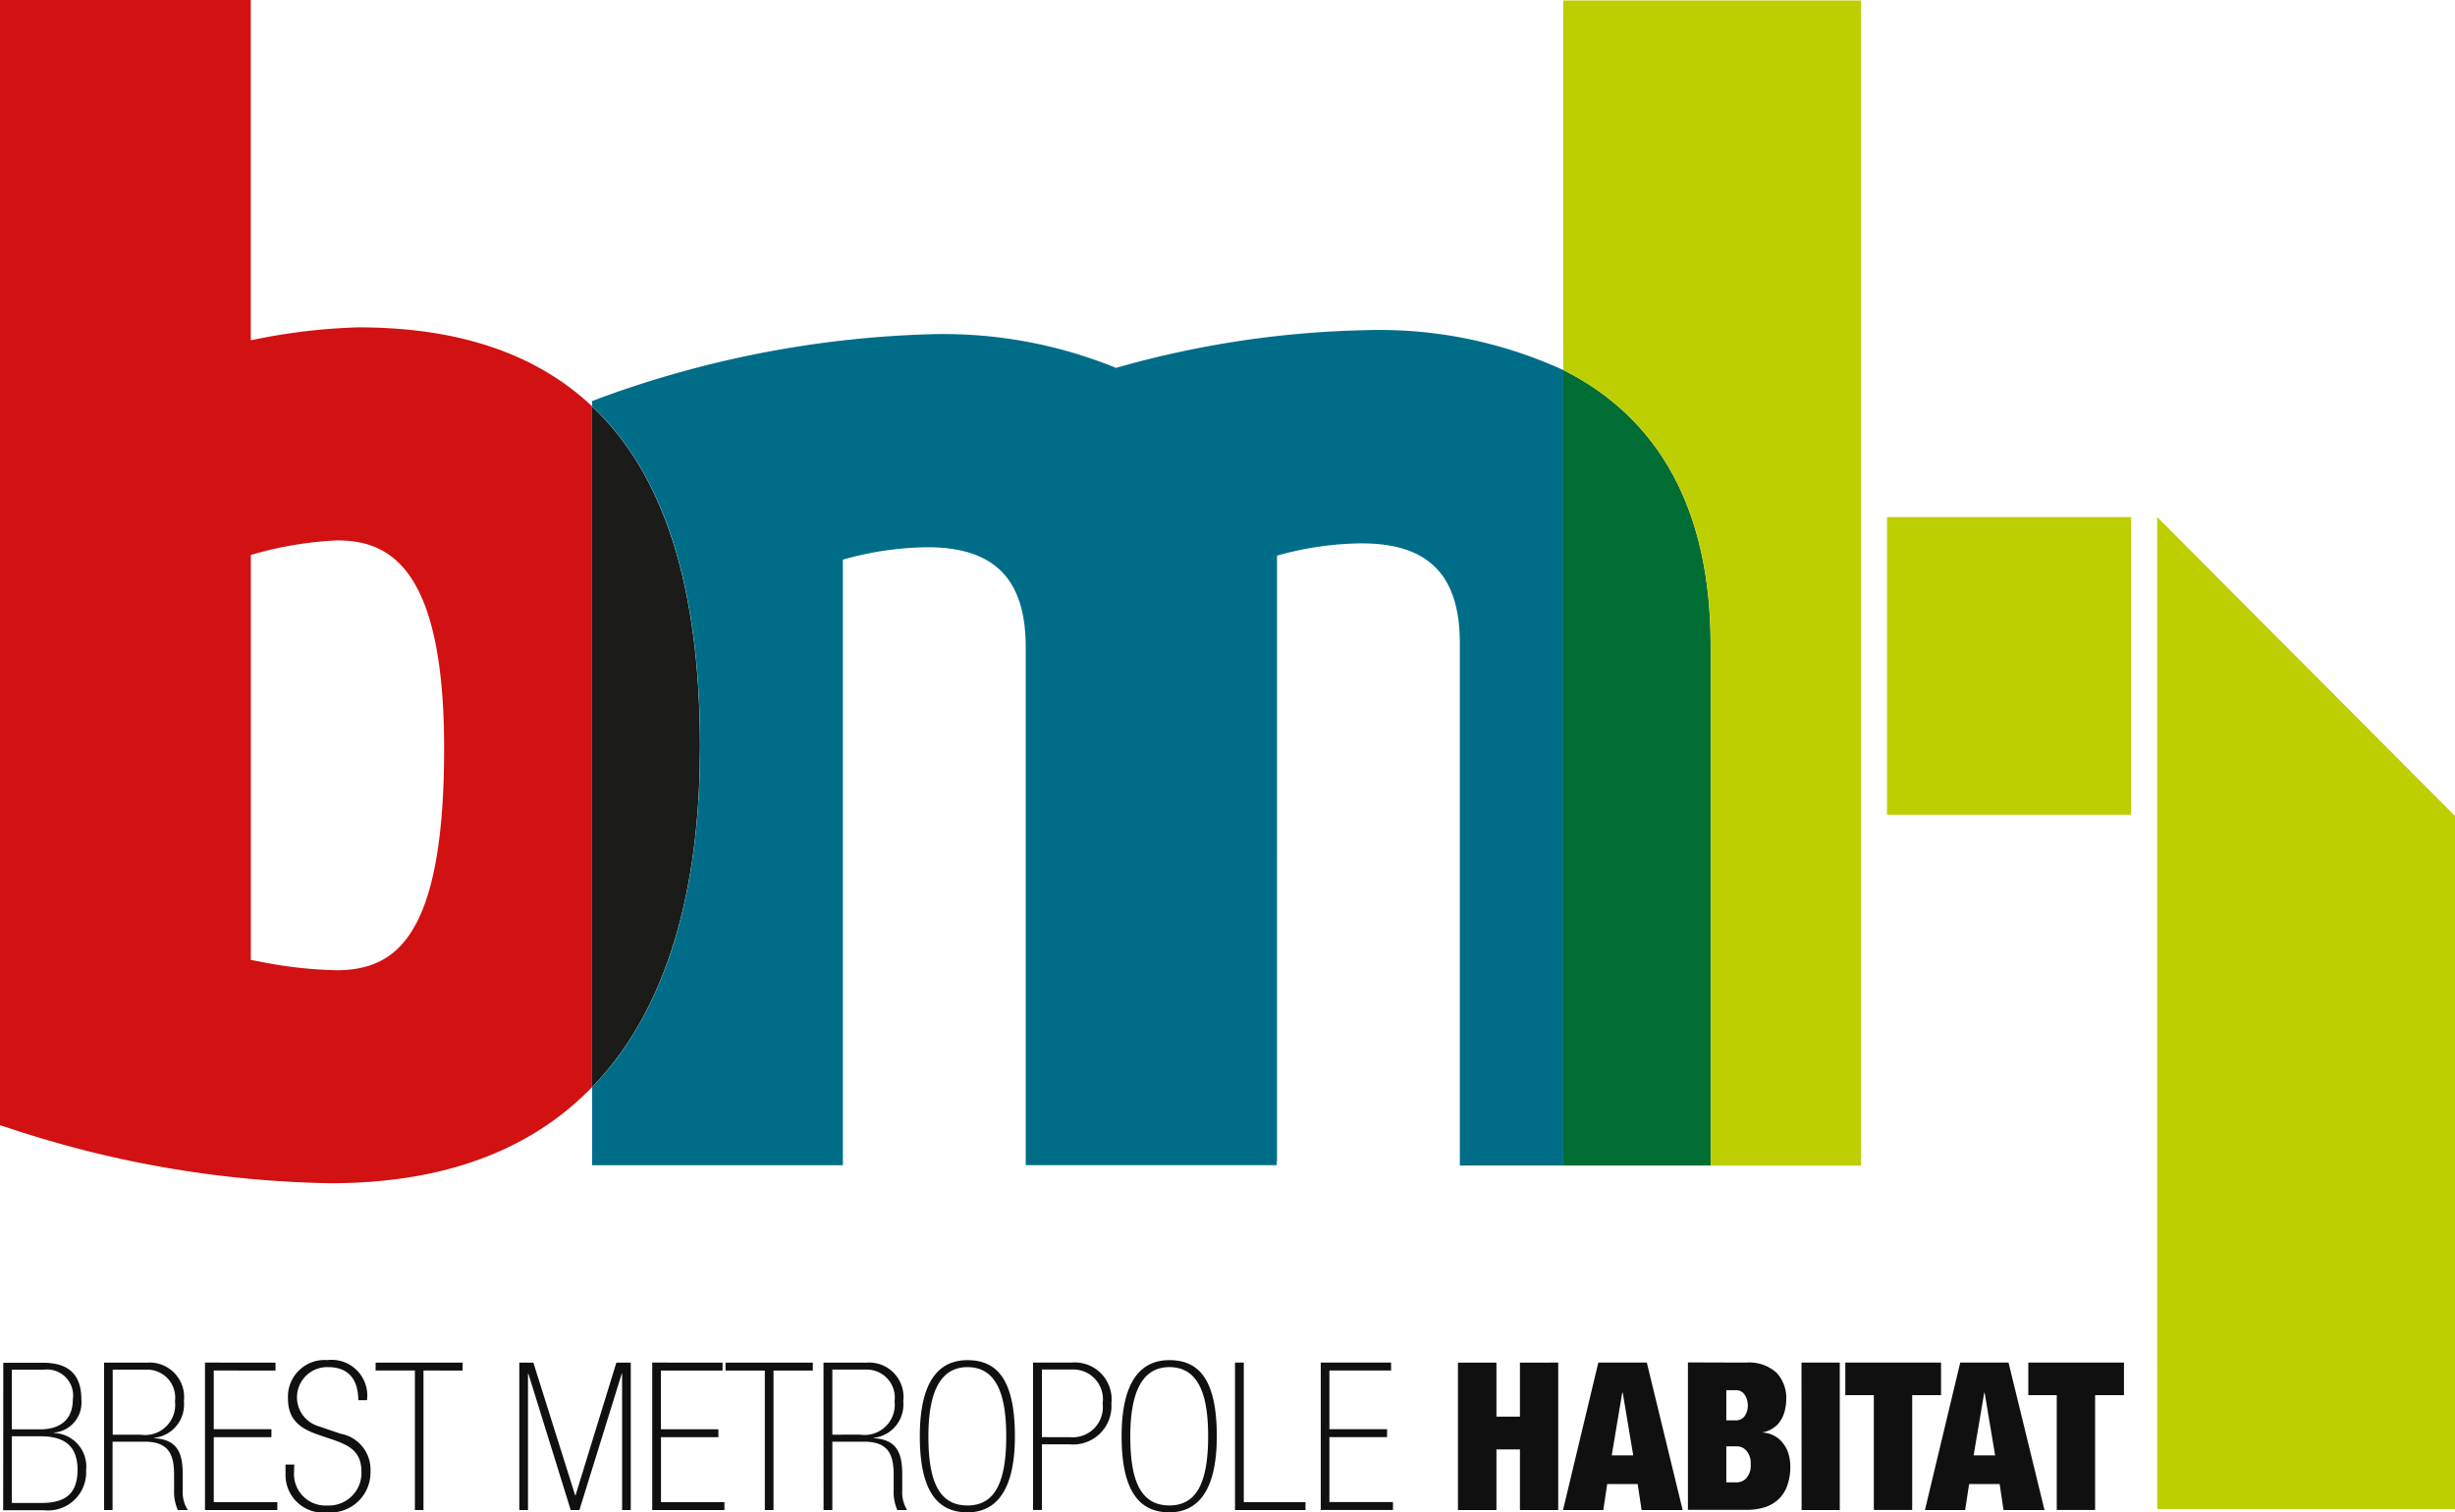 <svg id="Groupe_3375" data-name="Groupe 3375" xmlns="http://www.w3.org/2000/svg" xmlns:xlink="http://www.w3.org/1999/xlink" width="100" height="61.618" viewBox="0 0 100 61.618">
  <defs>
    <clipPath id="clip-path">
      <rect id="Rectangle_378" data-name="Rectangle 378" width="100" height="61.618" fill="none"/>
    </clipPath>
  </defs>
  <g id="Groupe_3373" data-name="Groupe 3373" clip-path="url(#clip-path)">
    <path id="Tracé_4753" data-name="Tracé 4753" d="M10.216,0H0V45.844l.322.1a43.625,43.625,0,0,0,13.131,2.262c4.964,0,8.366-1.543,10.66-3.912V16.55q-3.417-3.223-9.541-3.213a24.421,24.421,0,0,0-4.356.528Zm3.445,39.528a17.661,17.661,0,0,1-3.122-.361l-.322-.059V22.61a14.737,14.737,0,0,1,3.515-.593c2.031,0,4.359.964,4.359,8.476,0,7.94-2.128,9.036-4.43,9.036" fill="#d11112"/>
    <path id="Tracé_4754" data-name="Tracé 4754" d="M72.479,49.746V77.493c3.46-3.559,4.4-8.994,4.4-13.874,0-6.485-1.449-11.09-4.4-13.873" transform="translate(-48.367 -33.196)" fill="#1b1b19"/>
    <path id="Tracé_4755" data-name="Tracé 4755" d="M103.964,40.436a39.912,39.912,0,0,0-10.138,1.536A18.637,18.637,0,0,0,86.285,40.6a42.5,42.5,0,0,0-13.5,2.61l-.3.114v.208c2.95,2.783,4.4,7.388,4.4,13.873,0,4.88-.939,10.316-4.4,13.874v3.178H82.7V49.784a13.089,13.089,0,0,1,3.441-.505c2.734,0,4.007,1.294,4.007,4.075v21.1h10.22V74.3h.016V49.621a13.178,13.178,0,0,1,3.441-.5c2.733,0,4.006,1.292,4.006,4.073V74.47h4.214V42.061a17.963,17.963,0,0,0-8.079-1.625" transform="translate(-48.367 -26.984)" fill="#006d88"/>
    <path id="Tracé_4756" data-name="Tracé 4756" d="M191.4,45.306V77.72h6.006V56.512c0-5.444-2.051-9.224-6.006-11.206" transform="translate(-127.728 -30.234)" fill="#006d34"/>
    <path id="Tracé_4757" data-name="Tracé 4757" d="M203.529,47.522H197.41V26.313c0-5.444-2.051-9.224-6.006-11.206V.053h12.125Zm1.064-26.42h9.938V33.227h-9.938Zm11.006,0,12.129,12.176V61.512H215.6Z" transform="translate(-127.728 -0.035)" fill="#bdcf00"/>
    <path id="Tracé_4758" data-name="Tracé 4758" d="M1.929,172.383c.978,0,1.489-.361,1.489-1.355,0-1.064-.648-1.363-1.512-1.363H.743v2.717Zm-.035-3c.778,0,1.332-.365,1.332-1.217a1.059,1.059,0,0,0-1.179-1.214H.743v2.431Zm-1.5-2.714H2.007c1.171,0,1.567.6,1.567,1.5a1.228,1.228,0,0,1-1.107,1.347v.016a1.366,1.366,0,0,1,1.3,1.516,1.55,1.55,0,0,1-1.713,1.63H.389ZM5.982,169.6a1.228,1.228,0,0,0,1.406-1.362,1.142,1.142,0,0,0-1.178-1.288H4.851V169.6ZM4.5,166.664H6.257a1.405,1.405,0,0,1,1.493,1.572,1.361,1.361,0,0,1-1.206,1.492v.016c.986.055,1.159.664,1.159,1.485v.636a1.344,1.344,0,0,0,.208.805H7.5a1.9,1.9,0,0,1-.149-.821v-.613c0-.856-.236-1.351-1.206-1.351h-1.3v2.785H4.5Zm6.983,0v.322H8.967v2.392h2.349v.323H8.967v2.646h2.589v.322H8.61v-6.006Zm.754,4.466a1.283,1.283,0,0,0,1.359,1.355,1.326,1.326,0,0,0,1.387-1.367c0-.778-.421-1.049-1.088-1.288l-.683-.232c-.789-.271-1.222-.655-1.222-1.473a1.494,1.494,0,0,1,1.607-1.564,1.452,1.452,0,0,1,1.611,1.634h-.354c0-.809-.373-1.347-1.221-1.347a1.23,1.23,0,0,0-.4,2.407l.9.306a1.483,1.483,0,0,1,1.218,1.531,1.629,1.629,0,0,1-1.744,1.674,1.534,1.534,0,0,1-1.717-1.556v-.393h.357Zm6.866-4.466v.322H17.51v5.684h-.35v-5.684h-1.6v-.322Zm6.85,0v6.006H25.6v-5.554h-.015l-1.724,5.554h-.354l-1.724-5.554h-.016v5.554h-.354v-6.006h.573l1.7,5.4h.02l1.661-5.4Zm3.739,0v.322h-2.51v2.392h2.341v.323H27.184v2.646h2.585v.322H26.827v-6.006Zm3.676,0v.322h-1.6v5.684h-.354v-5.684h-1.6v-.322Zm1.917,2.934a1.233,1.233,0,0,0,1.414-1.362,1.143,1.143,0,0,0-1.182-1.288H34.164V169.6Zm-1.481-2.934h1.76a1.4,1.4,0,0,1,1.488,1.572,1.361,1.361,0,0,1-1.2,1.492v.016c.982.055,1.159.664,1.159,1.485v.636a1.374,1.374,0,0,0,.2.805h-.4a1.845,1.845,0,0,1-.149-.821v-.613c0-.856-.24-1.351-1.21-1.351H34.164v2.785h-.358Zm4.273,3c0,1.65.338,2.82,1.591,2.82,1.1,0,1.579-.912,1.579-2.82,0-1.626-.361-2.816-1.579-2.816-1.182,0-1.591,1.166-1.591,2.816m3.523,0c0,2.632-1.084,3.1-1.933,3.1-1.154,0-1.94-.77-1.94-3.1s.836-3.1,1.94-3.1c1.194,0,1.933.774,1.933,3.1m2.258.039a1.227,1.227,0,0,0,1.316-1.375,1.21,1.21,0,0,0-1.269-1.382H42.7V169.7Zm-1.52-3.04H43.9a1.5,1.5,0,0,1,1.63,1.665,1.562,1.562,0,0,1-1.709,1.665H42.7v2.675h-.361Zm3.963,3c0,1.65.338,2.82,1.591,2.82,1.1,0,1.579-.912,1.579-2.82,0-1.626-.357-2.816-1.579-2.816-1.178,0-1.591,1.166-1.591,2.816m3.523,0c0,2.632-1.084,3.1-1.933,3.1-1.155,0-1.944-.77-1.944-3.1s.845-3.1,1.944-3.1c1.194,0,1.933.774,1.933,3.1m1.1-3v5.684h2.513v.322H50.566v-6.006Zm6,0v.322H54.411v2.392H56.76v.323H54.411v2.646H57v.322H54.058v-6.006Zm6.807,0v6.006H62.172V170.2h-.958v2.47H59.647v-6.006h1.567v2.2h.958v-2.2Zm2.608,1.226h.02l.428,2.553h-.876Zm-.974-1.226-1.438,6.006h1.642l.157-1.057h1.241l.161,1.057H68.8l-1.46-6.006Zm5.648,4.879a.526.526,0,0,0,.389-.181.772.772,0,0,0,.169-.558.762.762,0,0,0-.169-.543.5.5,0,0,0-.389-.184h-.435v1.465Zm-.054-2.526a.426.426,0,0,0,.369-.176.744.744,0,0,0,.125-.424.777.777,0,0,0-.125-.441.417.417,0,0,0-.369-.188h-.381v1.229Zm.42-2.353a1.663,1.663,0,0,1,1.241.409,1.5,1.5,0,0,1,.4,1.088,1.988,1.988,0,0,1-.059.459,1.28,1.28,0,0,1-.169.4.908.908,0,0,1-.291.3,1.016,1.016,0,0,1-.427.181v.016a1.091,1.091,0,0,1,.506.156,1.112,1.112,0,0,1,.342.323,1.268,1.268,0,0,1,.2.424,1.733,1.733,0,0,1,.063.467,2.275,2.275,0,0,1-.1.712,1.431,1.431,0,0,1-.314.566,1.447,1.447,0,0,1-.554.368,2.4,2.4,0,0,1-.836.13H69.014v-6.006Zm2.262,0H75.2v6.006H73.645Zm5.684,0v1.327H78.15v4.678H76.587v-4.678H75.425v-1.327Zm1.759,1.226H81.1l.428,2.553h-.876Zm-.977-1.226-1.438,6.006h1.638l.161-1.057h1.245l.157,1.057h1.669l-1.465-6.006Zm6.669,0v1.327H85.6v4.678H84.038v-4.678H82.879v-1.327Z" transform="translate(-0.26 -111.15)" fill="#101010"/>
  </g>
</svg>
